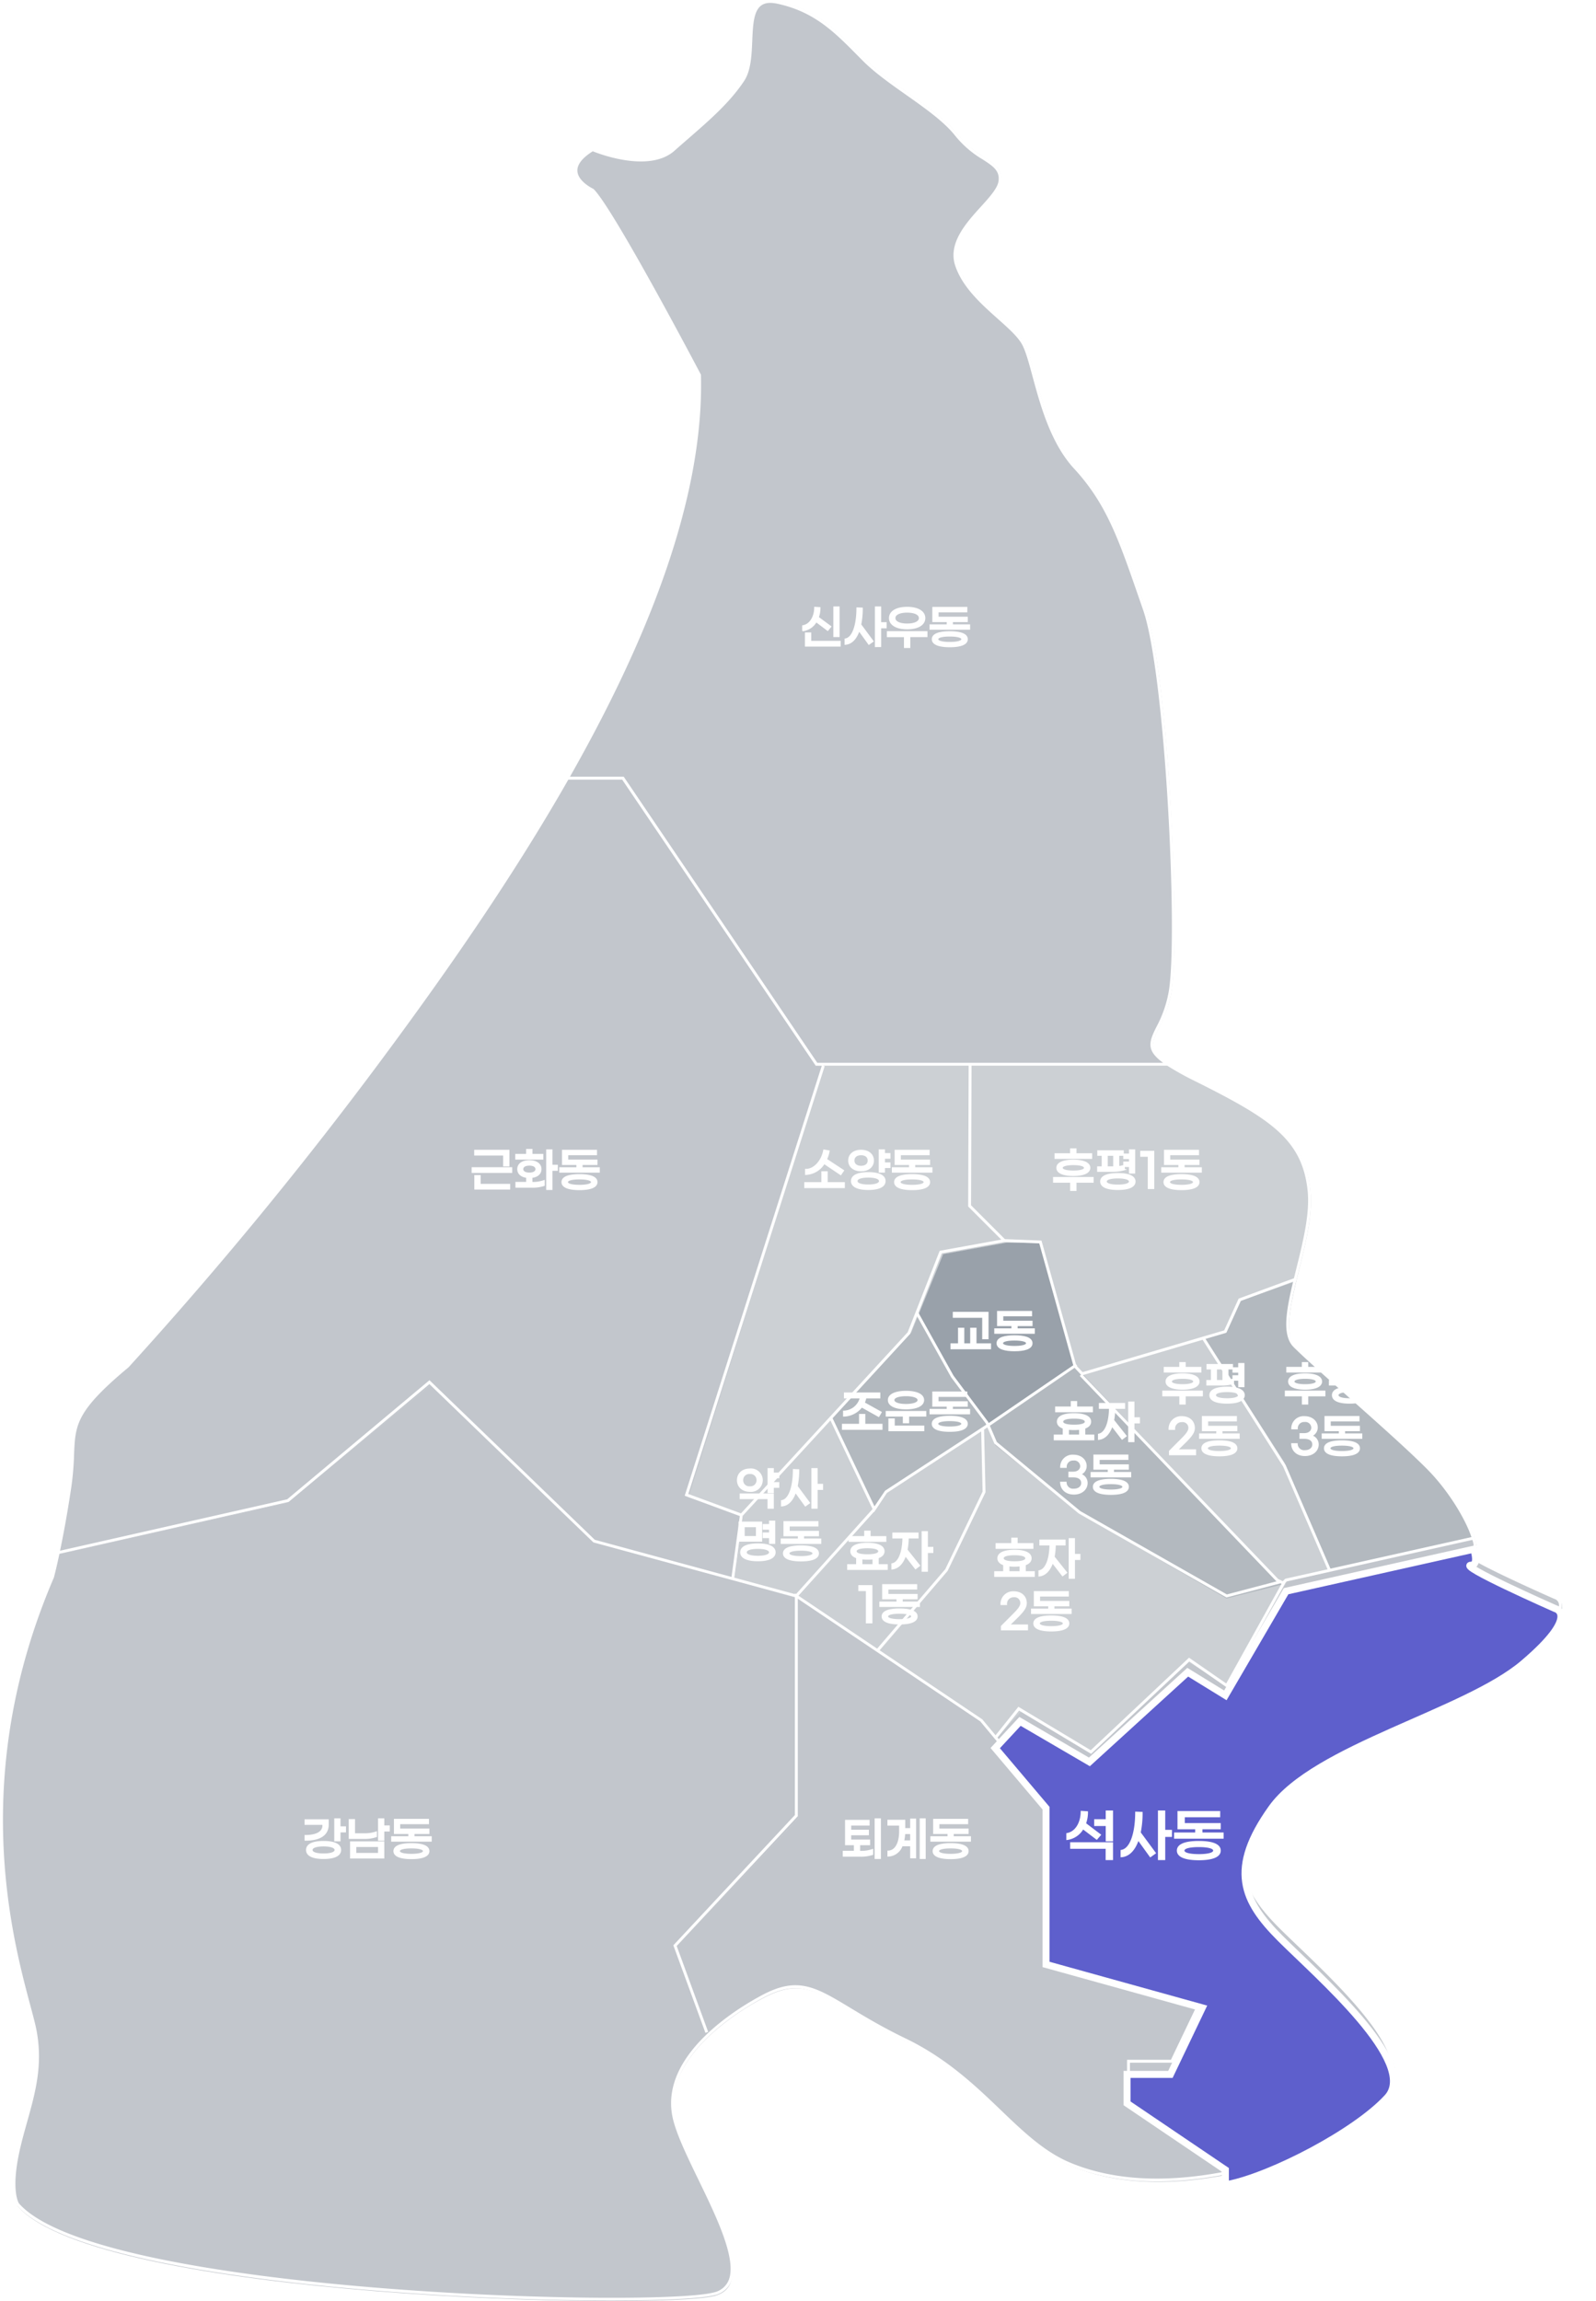 <svg xmlns="http://www.w3.org/2000/svg" xmlns:xlink="http://www.w3.org/1999/xlink" width="455.831" height="656.951" viewBox="0 0 455.831 656.951">
  <defs>
    <filter id="패스_90992" x="273.912" y="432.117" width="181.919" height="201.887" filterUnits="userSpaceOnUse">
      <feOffset dy="3" input="SourceAlpha"/>
      <feGaussianBlur stdDeviation="3" result="blur"/>
      <feFlood flood-opacity="0.161"/>
      <feComposite operator="in" in2="blur"/>
      <feComposite in="SourceGraphic"/>
    </filter>
  </defs>
  <g id="시내동지구_석사동" transform="translate(-351.334 -87.705)">
    <g id="_1" data-name="1" transform="translate(0.334 0.143)">
      <path id="패스_90964" data-name="패스 90964" d="M553.563,752.023l-9.2-25.763,34.7-36.348V627.13l-57.826-16.522L474.145,566l-41.3,33.869-65.323,14.68c-.952,4.458-1.589,6.8-1.589,6.8-28.087,65.261-7.435,116.478-4.956,129.7s-2.478,23.13-4.957,34.7,0,14.87,0,14.87c23.13,26.435,183.391,29.739,199.086,25.609S546.014,789.042,543.536,775C542.034,766.488,546.605,758.586,553.563,752.023Z" transform="translate(0 -83.183)" fill="#00142b" opacity="0.24"/>
      <path id="패스_90965" data-name="패스 90965" d="M741.956,800.26l-28.087-19V773H726.26l9.087-19-44.608-12.391V697l-18.174-21.478L619.7,640v62.782L585,739.13l9.2,25.763,0,0A72.265,72.265,0,0,1,609.782,754c14.043-7.435,18.174,1.652,40.478,12.391s31.391,28.913,47.087,35.522c15.351,6.463,32.279,5.024,44.609,2.639Z" transform="translate(-40.638 -96.052)" fill="#00142b" opacity="0.24"/>
      <path id="패스_90966" data-name="패스 90966" d="M855.334,636.433s-7.41-3.27-14.058-6.449c-6.295-3.011-11.907-5.942-9.9-5.942,1.435,0,1.571-1.8.726-4.553l-53.6,11.988-.622,1.067-16.726,28.672-10.739-6.609-28.087,25.609L702.509,668.65l-7.082,7.626,14.517,17.156v44.608l44.608,12.391-9.087,19H733.074v8.261l28.087,19v4.292c.277-.054.554-.107.826-.161,12.391-2.478,36.348-14.87,45.435-24.782s-19.826-34.7-30.565-45.435-14.87-19.826-2.478-37.174,55.348-27.261,71.869-41.3S855.334,636.433,855.334,636.433Z" transform="translate(-59.843 -92.485)" fill="#00142b" opacity="0.24"/>
      <path id="패스_90967" data-name="패스 90967" d="M551.073,561.868l38.706-123.086h-1.532L532.9,357H516.373v0C499.6,386.4,480,414.076,463.508,436.3a1133.074,1133.074,0,0,1-72.7,88.391c-19.826,16.522-14.043,18.174-16.522,34.7-1.222,8.144-2.443,14.477-3.367,18.81l65.323-14.68,41.3-33.869,47.087,44.609,39.546,11.3,2.584-18.734Z" transform="translate(-3.407 -46.834)" fill="#00142b" opacity="0.24"/>
      <path id="패스_90968" data-name="패스 90968" d="M763.768,522.913l15.795-5.545h0c2.078-8.578,4.872-18.28,4.031-25.846-1.652-14.87-10.739-20.652-32.217-31.391-3.208-1.6-5.674-2.949-7.548-4.13H686.667l.275,40.478,9.913,9.913h9.913l9.913,35.522,2.033,2.149L759.637,532Z" transform="translate(-58.32 -64.052)" fill="#00142b" opacity="0.2"/>
      <path id="패스_90969" data-name="패스 90969" d="M803.516,613.168l41.1-9.194c-1.588-5.181-6.648-13.759-13.117-20.229-9.913-9.913-31.391-28.087-38-34.7-3.246-3.246-1.907-10.481.1-18.762l-15.795,5.545-4.13,9.087-6.289,1.854,22.811,35.32Z" transform="translate(-72.358 -76.973)" fill="#00142b" opacity="0.3"/>
      <path id="패스_90970" data-name="패스 90970" d="M725.461,560.452l55.793,58.981,1.856,1.067.622-1.067,12.492-2.794-13.318-31.075L760.1,550.244l-.887.262Z" transform="translate(-65.066 -80.443)" fill="#00142b" opacity="0.2"/>
      <path id="패스_90971" data-name="패스 90971" d="M770.436,625.465l-16.372,4.093L712.76,605.6l-24.782-19.826-1.79-5.818-3.807,2.519,2.294-.831v18.174L674.76,621.3l-20.139,23.591,30.052,20.191,3.657,4.322,7.082-7.627,19.826,11.565,28.087-25.609,10.739,6.609,16.725-28.672Z" transform="translate(-52.746 -85.609)" fill="#00142b" opacity="0.2"/>
      <path id="패스_90972" data-name="패스 90972" d="M679.869,600.174V582l-2.294.831-24.967,16.517L627,629.913l22.817,15.33,20.139-23.591Z" transform="translate(-47.942 -85.965)" fill="#00142b" opacity="0.2"/>
      <path id="패스_90973" data-name="패스 90973" d="M719.406,602.13l41.3,23.956,16.372-4.093-1.5-.864L717.753,560l-24.921,16.486,1.79,5.818Z" transform="translate(-59.393 -82.139)" fill="#00142b" opacity="0.3"/>
      <path id="패스_90974" data-name="패스 90974" d="M652.608,532l9.087-22.3,18.174-3.3-9.913-9.913L669.681,456H627.706L589,579.086l15.7,4.956-.047.342,38.873-42.473Z" transform="translate(-41.334 -64.052)" fill="#00142b" opacity="0.2"/>
      <path id="패스_90975" data-name="패스 90975" d="M703.6,517h-9.913l-18.174,3.3-7.078,17.374L677.988,555l10.6,14.008,24.921-16.486Z" transform="translate(-55.148 -74.661)" fill="#00142b" opacity="0.4"/>
      <path id="패스_90976" data-name="패스 90976" d="M683.376,573.361l-10.6-14.008-9.557-17.321-2.009,4.93-9.087,9.913L638.459,571.8l12.24,25.25,3.9-4.658Z" transform="translate(-49.936 -79.014)" fill="#00142b" opacity="0.3"/>
      <path id="패스_90977" data-name="패스 90977" d="M607.409,605.616l-2.537,18.391,18.279,5.223,21.706-25.907-12.24-25.25Z" transform="translate(-44.095 -85.283)" fill="#00142b" opacity="0.2"/>
      <path id="패스_90993" data-name="패스 90993" d="M554.434,141.645C560.216,147.427,585,194.514,585,194.514c.935,36-16.128,77.3-38,115.652h16.527l55.348,81.782H719.537c-10.673-6.729-1.995-8.127.113-21.478,2.478-15.7-.826-90.043-7.435-109.043s-9.913-29.739-19.826-40.478-11.565-29.739-14.87-35.522-15.7-12.391-19-22.3,11.565-18.174,12.391-23.956-6.609-5.783-12.391-13.217-19-14.043-26.435-21.478S618.868,90.428,607.3,87.949s-4.956,14.869-9.913,22.3S585,123.471,577.564,130.08s-23.13,0-23.13,0C543.695,136.688,554.434,141.645,554.434,141.645Z" transform="translate(-34.028)" fill="#00142b" opacity="0.24"/>
    </g>
    <path id="line" d="M1275.831,1598.776a2.6,2.6,0,0,0-1.824-1.875h0c-8.371-3.694-21.543-9.81-23.8-11.607a1.475,1.475,0,0,0,1.171-.943c1.4-3.379-4.917-15.863-13.545-24.491-5.459-5.458-14.494-13.484-22.466-20.565-6.443-5.722-12.528-11.129-15.486-14.087-3.492-3.492-1.31-12.27,1-21.562,1.96-7.889,3.987-16.046,3.244-22.744-1.656-14.9-10.671-20.808-32.4-31.674a85.659,85.659,0,0,1-8.023-4.42v-.162h-.248c-5.645-3.74-4.667-5.709-2.619-9.819a34.745,34.745,0,0,0,3.686-10.743c2.566-16.256-.993-90.561-7.443-109.1l-1.208-3.482c-5.826-16.821-9.343-26.974-18.681-37.089-6.539-7.085-9.491-17.99-11.646-25.952-1.087-4.015-2.025-7.482-3.148-9.449-1.319-2.308-3.951-4.656-7-7.373-4.671-4.166-9.965-8.888-11.944-14.828-1.988-5.961,2.864-11.307,7.145-16.025,2.64-2.909,4.92-5.422,5.247-7.713.505-3.535-1.9-5.093-4.934-7.064a28.26,28.26,0,0,1-7.524-6.448c-3.232-4.156-8.834-8.106-14.252-11.927-4.371-3.082-8.89-6.269-12.183-9.563q-.866-.866-1.706-1.715c-6.7-6.755-12.479-12.588-23.25-14.9-2.311-.494-4.051-.259-5.321.725-2.423,1.874-2.605,6.114-2.8,10.6-.177,4.1-.36,8.349-2.209,11.124-4.037,6.055-9.735,11.008-15.77,16.252-1.311,1.139-2.637,2.291-3.962,3.469-7.144,6.352-22.513-.007-22.667-.072l-.2-.082-.181.111c-3.422,2.105-5.089,4.3-4.956,6.524.2,3.313,4.317,5.424,4.93,5.72,5.64,5.762,29.171,50.313,30.359,52.568.894,35.578-15.731,76.259-37.536,114.572h-.418v.734c-16.437,28.773-35.755,56.181-52.72,79.048-37.5,50.547-72.228,87.872-72.536,88.208-15.3,12.753-15.47,16.723-15.833,25.421a82.66,82.66,0,0,1-.812,9.486,252.91,252.91,0,0,1-4.92,25.474c-24.4,56.686-12.031,102.892-6.75,122.623.809,3.025,1.449,5.415,1.774,7.146,1.813,9.67-.37,17.453-2.681,25.694-.8,2.84-1.62,5.776-2.267,8.8-2.486,11.6-.032,15.043.073,15.184l.02.024c13.21,15.1,69.875,21.752,102.478,24.375,25.215,2.029,49.136,2.83,67.026,2.83,15.369,0,26.287-.591,29.744-1.5a6.758,6.758,0,0,0,4.728-3.69c2.85-6.2-2.923-18.1-8.506-29.611-3.425-7.063-6.661-13.734-7.471-18.321-2.989-16.94,18.657-29.84,25.363-33.39,9.712-5.142,14.626-2.173,24.414,3.738,4.053,2.447,9.1,5.495,15.641,8.644,11.725,5.646,19.89,13.469,27.093,20.372,6.428,6.158,12.5,11.974,19.953,15.114,12.418,5.229,27.767,6.069,45.618,2.5,12.3-2.46,36.24-14.667,45.6-24.876,8.122-8.86-12.016-28.147-25.343-40.91-2.012-1.927-3.75-3.592-5.2-5.038-10.809-10.808-14.4-19.841-2.431-36.594,6.986-9.781,23.868-17.206,40.195-24.387,12.533-5.512,24.372-10.719,31.515-16.79C1272.92,1606.565,1276.552,1601.689,1275.831,1598.776Zm-76.536-72.982c2.976,2.975,9.07,8.388,15.522,14.12,7.962,7.073,16.988,15.09,22.429,20.532,6.377,6.377,11.18,14.592,12.857,19.609l-40.273,9.007-12.783-29.543-22.9-36.05,5.936-1.75,4.133-9.09,14.959-5.512C1197.167,1515.466,1195.954,1522.451,1199.3,1525.794Zm-85.105,110.848-3.8-4.562-29.323-19.713,19.42-22.656,10.783-22.365.044-.09-.41-17.9.958-.625,2,4.661,24.062,19.906,42.223,24.008,15.431-4.061.29.149-15.8,28.447-10.626-7.356-28.067,26.417-20.667-12.4Zm1.634-141.519-17.6,3.2-9.132,23.243-47.612,51.717-15.046-5.543,38.95-122.141-.394-.125H1106.5l-.138,40.012v.172Zm.876.679,9.968.4,9.71,34.792-24.151,16.5-.125-.292-9.919-13.239-10.021-17.958,6.66-16.954Zm77.64,96.813.135.069-14.218,3.741-41.872-23.8-23.848-19.737-1.979-4.619,24.195-16.53,1.848,1.953-.363.347ZM1082.62,1566.82l-3.015,4.462-11.978-25.185,22.122-24.028.053-.057,1.969-5.012,9.721,17.412,9.871,13.161.167.39Zm-40.635,7.13,25.042-27.2,12.028,25.294-21.853,24.281-.345-.232v.234l-17.284-4.691Zm37.453-1.1.047.1,3.656-5.486,26.947-17.576.393,17.188-10.658,22.138-19.448,22.688-22.481-15.113Zm117.585,19.075-.117.026-.7.7-.408-.2-.028-.1-.12.031-.765-.382-55.746-58.205,34.184-10.076,23,36.193,12.691,29.341ZM1203.3,1481c.728,6.549-1.281,14.634-3.224,22.453-.228.915-.45,1.813-.667,2.7l-15.642,5.763-.162.059-4.118,9.06-40.449,11.922-1.6-1.691.088-.06-.4-.587L1127.3,1495.4l-10.452-.418-9.664-9.664.137-39.843-.412,0h56.324a83.331,83.331,0,0,0,8.118,4.494C1192.8,1460.69,1201.692,1466.5,1203.3,1481ZM1030.043,1248.28l0-.1-.045-.084c-1.012-1.923-24.846-47.149-30.6-52.9l-.119-.083c-.044-.021-4.344-2.045-4.522-5.055-.11-1.86,1.366-3.763,4.387-5.659,1.936.781,16.173,6.214,23.337-.154,1.323-1.177,2.647-2.326,3.955-3.464,6.077-5.282,11.817-10.269,15.915-16.417,1.978-2.966,2.166-7.327,2.347-11.546.185-4.292.36-8.345,2.48-9.984,1.067-.824,2.585-1.012,4.643-.571,10.531,2.257,16.234,8.01,22.838,14.671q.843.85,1.708,1.719c3.344,3.343,7.893,6.551,12.292,9.654,5.368,3.786,10.918,7.7,14.075,11.758a28.977,28.977,0,0,0,7.726,6.633c3.009,1.952,5,3.241,4.567,6.256-.291,2.039-2.6,4.581-5.042,7.274-4.214,4.643-9.456,10.422-7.317,16.84,2.05,6.148,7.431,10.949,12.179,15.184,2.993,2.67,5.579,4.976,6.83,7.166,1.072,1.875,2,5.3,3.07,9.255,2.177,8.046,5.16,19.063,11.837,26.3,9.22,9.988,12.715,20.081,18.505,36.8l1.208,3.482c6.424,18.469,9.966,92.5,7.408,108.7a33.527,33.527,0,0,1-3.61,10.5c-2.157,4.328-2.9,6.646,1.944,10.188h-98.774l-55.155-81.5-.123-.182H992.631C1014.4,1324.629,1030.969,1283.924,1030.043,1248.28ZM850.182,1565.989a83.3,83.3,0,0,0,.819-9.574c.353-8.448.513-12.3,15.575-24.857a1142.922,1142.922,0,0,0,72.632-88.314c17.044-22.971,36.456-50.522,52.952-79.449h15.388l55.154,81.5.122.182h1.729l-39.03,122.392-.12.376,15.735,5.8-2.369,17.38-39.043-10.6-46.951-45.3-.266-.258-40.635,34-64.881,14.677C847.9,1579.626,849.043,1573.58,850.182,1565.989ZM1135.4,1758.606c-7.313-3.079-13.331-8.845-19.7-14.949-7.249-6.945-15.464-14.817-27.306-20.519-6.507-3.134-11.534-6.17-15.573-8.608-10.055-6.071-15.1-9.119-25.226-3.76-6.83,3.615-28.875,16.774-25.789,34.263.829,4.7,4.089,11.421,7.54,18.538,5.243,10.809,11.186,23.063,8.5,28.907a5.9,5.9,0,0,1-4.188,3.237c-16.558,4.357-175.753.366-198.4-25.432-.139-.21-2.244-3.677.078-14.51.642-2.992,1.461-5.916,2.255-8.745,2.338-8.336,4.546-16.209,2.7-26.069-.33-1.762-.973-4.166-1.787-7.207-5.259-19.648-17.572-65.66,6.73-122.138.013-.046.647-2.393,1.586-6.788l65.348-14.782.1-.021,40.219-33.652,46.76,45.119.076.074,57.55,15.62v62.225l-34.713,37.193,9.163,24.989.774-.284-8.988-24.513,34.479-36.941.111-.119v-62.091l52.111,35.012,4.09,4.908h0l.021.025.3.36,0,0,13.6,16v44.715l45.2,12.328-8.749,18.3h-12.528v8.882l28,18.939-1,4.286C1161.814,1764.52,1147.238,1763.592,1135.4,1758.606Zm129.1-145.965c-7.051,5.994-18.836,11.177-31.312,16.663-16.427,7.226-33.415,14.7-40.534,24.663-12.308,17.232-8.61,26.529,2.519,37.659,1.452,1.451,3.194,3.12,5.209,5.05,12.3,11.777,32.881,31.491,25.305,39.756-9.017,9.835-33.081,22.211-45.154,24.626-.308.061-.609.111-.915.17l1.049-4.486-28.1-19.012v-7.618h12.223l9.4-19.656-45.55-12.423v-44.388l-13.9-16.357,6.162-7.7,20.585,12.351,28.035-26.385,10.825,7.495,16.7-30.051.285-.285,53.031-11.86a5.558,5.558,0,0,1,.264,3.19.676.676,0,0,1-.7.455c-.592,0-.771.255-.815.469-.1.5-.248,1.175,12.288,7.089,6.055,2.857,12.225,5.581,12.364,5.633a1.817,1.817,0,0,1,1.279,1.293C1275.391,1600.429,1274.5,1604.138,1264.5,1612.641Z" transform="translate(-478.511 -1053.502)" fill="#fff"/>
    <path id="패스_91143" data-name="패스 91143" d="M-13.449-9.75h-1.287v8.242h1.287ZM-19.91-5.785l3.3,2.483.767-.936L-19.4-6.864a7.733,7.733,0,0,0,.481-2.7l-1.287-.078c-.026,2.587-1.326,4.875-3.432,5.252v1.209A5.156,5.156,0,0,0-19.91-5.785ZM-21.561.065V-2.327h-1.3V1.209h9.711V.065ZM-.019-5.252H-1.58v-4.5H-2.867v11.1H-1.58V-4.017h1.56ZM-6.832-9.425l-1.313-.052C-8.158-4.81-9.315-.962-11.538-.611v1.3C-9.809.559-8.47-.884-7.677-3.3L-4.817.663l1.04-.741-3.5-4.732A23.169,23.169,0,0,0-6.832-9.425ZM6.09-3.718c2.977,0,4.94-1.118,4.94-2.964S9.068-9.646,6.09-9.646,1.15-8.528,1.15-6.682,3.113-3.718,6.09-3.718Zm0-4.771c2.106,0,3.6.65,3.6,1.807S8.2-4.875,6.09-4.875s-3.6-.65-3.6-1.807S3.984-8.489,6.09-8.489Zm5.551,5.8H.552v1.2H5.427V1.612H6.74V-1.5h4.9Zm7.267-1.95V-5.785H23.16v-1.04H14.814V-8.58H23.03V-9.62h-9.5v3.835h4.108v1.144h-4.9V-3.6H23.823v-1.04Zm-.637,1.963c-2.652,0-4.888.507-4.888,2.028s2.236,2.041,4.888,2.041S23.16.871,23.16-.65,20.924-2.678,18.272-2.678Zm0,3.055c-1.807,0-3.536-.26-3.536-1.027s1.729-1.014,3.536-1.014,3.536.26,3.536,1.014S20.079.377,18.272.377Z" transform="translate(604.333 270.852)" fill="#fff" stroke="#fff" stroke-width="0.5"/>
    <path id="패스_91142" data-name="패스 91142" d="M-9.048-5.369h1.3V-9.62h-9.568v1.131h8.268Zm-9,1.846H-6.955V-4.654H-18.044Zm.767,4.745h9.75V.1h-8.437v-2.5h-1.313ZM1.937-8.463H-1.17v-1.4H-2.483v1.4H-5.59v1.131H1.937ZM6.071-5.356H4.537V-9.75H3.25v11.1H4.537V-4.121H6.071ZM-1.183-2.093c1.6-.169,2.587-1,2.587-2.262,0-1.417-1.248-2.3-3.211-2.3s-3.211.884-3.211,2.3c0,1.248.975,2.08,2.548,2.249V-.455H-5.538V.689H-1.3A10.423,10.423,0,0,0,2.327.221V-.949a9.585,9.585,0,0,1-3.51.494ZM-3.8-4.355c0-.7.676-1.248,1.989-1.248S.182-5.057.182-4.355-.494-3.12-1.807-3.12-3.8-3.653-3.8-4.355Zm16.939-.286V-5.785h4.251v-1.04H9.048V-8.58h8.216V-9.62h-9.5v3.835h4.108v1.144h-4.9V-3.6H18.057v-1.04Zm-.637,1.963c-2.652,0-4.888.507-4.888,2.028s2.236,2.041,4.888,2.041S17.394.871,17.394-.65,15.158-2.678,12.506-2.678Zm0,3.055C10.7.377,8.97.117,8.97-.65S10.7-1.664,12.506-1.664s3.536.26,3.536,1.014S14.313.377,12.506.377Z" transform="translate(504.333 425.852)" fill="#fff" stroke="#fff" stroke-width="0.5"/>
    <path id="패스_91141" data-name="패스 91141" d="M-7.995-7.475V-9.75H-9.282v6.071h1.287V-6.24h1.56V-7.475Zm-3.367-.754V-9.477h-6.4v1.092h5.1v.377c0,2.015-1.963,3-5.1,3.016v1.118C-13.91-3.874-11.362-5.174-11.362-8.229ZM-12.584-3.3c-2.652,0-4.758.624-4.758,2.327s2.106,2.327,4.758,2.327S-7.826.728-7.826-.975-9.919-3.3-12.584-3.3Zm0,3.575c-1.885,0-3.393-.364-3.393-1.248s1.508-1.261,3.393-1.261,3.393.39,3.393,1.261S-10.686.273-12.584.273ZM6.071-7.735H4.511V-9.75H3.224v5.9H4.511V-6.487h1.56ZM2.418-4.875V-5.993a9.74,9.74,0,0,1-3.5.494H-3.848V-9.542h-1.3v5.161h3.991A10.124,10.124,0,0,0,2.418-4.875ZM-4.771,1.209H4.511V-3.172H-4.771Zm1.287-3.276H3.224V.117H-3.484ZM13.143-4.641V-5.785h4.251v-1.04H9.048V-8.58h8.216V-9.62h-9.5v3.835h4.108v1.144h-4.9V-3.6H18.057v-1.04Zm-.637,1.963c-2.652,0-4.888.507-4.888,2.028s2.236,2.041,4.888,2.041S17.394.871,17.394-.65,15.158-2.678,12.506-2.678Zm0,3.055C10.7.377,8.97.117,8.97-.65S10.7-1.664,12.506-1.664s3.536.26,3.536,1.014S14.313.377,12.506.377Z" transform="translate(456.333 616.852)" fill="#fff" stroke="#fff" stroke-width="0.5"/>
    <path id="패스_91140" data-name="패스 91140" d="M-8.944-9.75v11.1h1.287V-9.75ZM-13.585-.481V-2.574h2.847V-3.692h-5.4V-5.421h5.057V-6.5h-5.057V-8.2h5.252V-9.321h-6.513v6.747h2.522V-.481h-3.172V.689h4.55A10.6,10.6,0,0,0-9.867.221V-.962a10.12,10.12,0,0,1-3.64.481ZM3.926-9.75v11.1H5.135V-9.75ZM1.2-6.968H-.7V-9.347H-5.291v1.17H-1.95v1.885c0,3.432-1.274,5.681-3.341,5.746V.663A4.264,4.264,0,0,0-1.43-2.275H1.2V1.157H2.4V-9.685H1.2Zm-2.236,3.5a11.153,11.153,0,0,0,.325-2.3H1.2v2.3Zm14.183-1.17V-5.785h4.251v-1.04H9.048V-8.58h8.216V-9.62h-9.5v3.835h4.108v1.144h-4.9V-3.6H18.057v-1.04Zm-.637,1.963c-2.652,0-4.888.507-4.888,2.028s2.236,2.041,4.888,2.041S17.394.871,17.394-.65,15.158-2.678,12.506-2.678Zm0,3.055C10.7.377,8.97.117,8.97-.65S10.7-1.664,12.506-1.664s3.536.26,3.536,1.014S14.313.377,12.506.377Z" transform="translate(610.333 616.852)" fill="#fff" stroke="#fff" stroke-width="0.5"/>
    <path id="패스_91139" data-name="패스 91139" d="M-12.636-6.1-7.9-2.912l.7-1.027-4.862-3.185a9.671,9.671,0,0,0,.754-2.34L-12.636-9.7c-.572,3.068-2.782,5.525-5.187,5.525v1.222A6.356,6.356,0,0,0-12.636-6.1Zm.78,5.707V-3.5h-1.313V-.39h-4.875V.819H-6.955V-.39ZM6.071-7.579V-8.684H4.511V-9.75H3.224v6.136H4.511V-4.927h1.56V-6.019H4.511v-1.56Zm-4.719.767c0-1.664-1.326-2.821-3.419-2.821S-5.5-8.476-5.5-6.812s1.326,2.821,3.432,2.821S1.352-5.135,1.352-6.812Zm-5.564,0c0-1.1.871-1.755,2.145-1.755S.065-7.917.065-6.812-.793-5.057-2.067-5.057-4.212-5.707-4.212-6.812Zm4.2,3.562c-2.613,0-4.693.637-4.693,2.3s2.08,2.3,4.693,2.3S4.68.715,4.68-.949,2.613-3.25-.013-3.25Zm0,3.536c-1.846,0-3.315-.377-3.315-1.235S-1.859-2.184-.013-2.184,3.3-1.794,3.3-.949,1.846.286-.013.286ZM13.143-4.641V-5.785h4.251v-1.04H9.048V-8.58h8.216V-9.62h-9.5v3.835h4.108v1.144h-4.9V-3.6H18.057v-1.04Zm-.637,1.963c-2.652,0-4.888.507-4.888,2.028s2.236,2.041,4.888,2.041S17.394.871,17.394-.65,15.158-2.678,12.506-2.678Zm0,3.055C10.7.377,8.97.117,8.97-.65S10.7-1.664,12.506-1.664s3.536.26,3.536,1.014S14.313.377,12.506.377Z" transform="translate(599.333 425.852)" fill="#fff" stroke="#fff" stroke-width="0.5"/>
    <path id="패스_91138" data-name="패스 91138" d="M-10.322-8.645h-4.472v-1.378H-16.12v1.378h-4.446v1.118h10.244Zm-9.724,3.926c0,1.43,1.976,2.08,4.6,2.08s4.6-.65,4.6-2.08-1.976-2.093-4.6-2.093S-20.046-6.162-20.046-4.719Zm7.891,0c0,.689-1.4,1.014-3.289,1.014s-3.289-.325-3.289-1.014,1.417-1.027,3.289-1.027S-12.155-5.421-12.155-4.719Zm2.262,2.847H-20.982V-.728h4.875v2.34h1.313V-.728h4.9ZM.7-3.341H1.976V-9.75H.7v1.209H-.936v1.053H.7v1.222H-.936V-5.2H.7Zm-1.69-.91V-5.3a7.649,7.649,0,0,1-1.586.325V-8.411h1.287V-9.477H-8.359v1.066H-7.1V-4.9H-8.4v1.066h3.822A12.079,12.079,0,0,0-.988-4.251Zm-4.875-4.16h2.054v3.5c-.221.013-.442.013-.676.013H-5.863ZM-2.73-2.99c-2.691,0-4.8.6-4.8,2.171s2.106,2.171,4.8,2.171,4.8-.6,4.8-2.171S-.039-2.99-2.73-2.99Zm0,3.3c-1.911,0-3.419-.351-3.419-1.131S-4.641-1.95-2.73-1.95.689-1.6.689-.819-.819.312-2.73.312Zm8.788.767H7.423V-9.334H3.9v1.2H6.058Zm10.023-5.72V-5.785h4.251v-1.04H11.986V-8.58H20.2V-9.62H10.7v3.835h4.108v1.144h-4.9V-3.6H21v-1.04Zm-.637,1.963c-2.652,0-4.888.507-4.888,2.028s2.236,2.041,4.888,2.041S20.332.871,20.332-.65,18.1-2.678,15.444-2.678Zm0,3.055c-1.807,0-3.536-.26-3.536-1.027s1.729-1.014,3.536-1.014S18.98-1.4,18.98-.65,17.251.377,15.444.377Z" transform="translate(673.333 425.852)" fill="#fff" stroke="#fff" stroke-width="0.5"/>
    <path id="패스_91137" data-name="패스 91137" d="M-1.131-8.645H-5.6v-1.378H-6.929v1.378h-4.446v1.118H-1.131Zm-9.724,3.926c0,1.43,1.976,2.08,4.6,2.08s4.6-.65,4.6-2.08-1.976-2.093-4.6-2.093S-10.855-6.162-10.855-4.719Zm7.891,0c0,.689-1.4,1.014-3.289,1.014S-9.542-4.03-9.542-4.719s1.417-1.027,3.289-1.027S-2.964-5.421-2.964-4.719ZM-.7-1.872H-11.791V-.728h4.875v2.34H-5.6V-.728H-.7Zm10.6-1.469h1.274V-9.75H9.893v1.209H8.255v1.053H9.893v1.222H8.255V-5.2H9.893ZM8.2-4.251V-5.3a7.649,7.649,0,0,1-1.586.325V-8.411H7.9V-9.477H.832v1.066H2.093V-4.9H.793v1.066H4.615A12.079,12.079,0,0,0,8.2-4.251ZM3.328-8.411H5.382v3.5c-.221.013-.442.013-.676.013H3.328ZM6.461-2.99c-2.691,0-4.8.6-4.8,2.171s2.106,2.171,4.8,2.171,4.8-.6,4.8-2.171S9.152-2.99,6.461-2.99Zm0,3.3C4.55.312,3.042-.039,3.042-.819S4.55-1.95,6.461-1.95,9.88-1.6,9.88-.819,8.372.312,6.461.312Zm-12.74,16c2.184,0,3.666-1.326,3.666-3.068a2.483,2.483,0,0,0-2.132-2.457A2.445,2.445,0,0,0-2.886,8.4c0-1.638-1.391-2.977-3.536-2.977A3.282,3.282,0,0,0-9.958,8.682h1.365A2.04,2.04,0,0,1-6.422,6.589,1.938,1.938,0,0,1-4.238,8.435c0,1.079-.9,1.833-2.223,1.833H-7.605V11.4h1.144c1.573,0,2.509.689,2.509,1.859,0,1.04-.871,1.872-2.327,1.872a2.092,2.092,0,0,1-2.34-1.989H-9.971C-9.893,14.961-8.515,16.313-6.279,16.313ZM4.914,10.359V9.215H9.165V8.175H.819V6.42H9.035V5.38h-9.5V9.215H3.64v1.144h-4.9V11.4H9.828v-1.04Zm-.637,1.963c-2.652,0-4.888.507-4.888,2.028s2.236,2.041,4.888,2.041,4.888-.52,4.888-2.041S6.929,12.322,4.277,12.322Zm0,3.055c-1.807,0-3.536-.26-3.536-1.027s1.729-1.014,3.536-1.014,3.536.26,3.536,1.014S6.084,15.377,4.277,15.377Z" transform="translate(730.333 486.852)" fill="#fff" stroke="#fff" stroke-width="0.5"/>
    <path id="패스_91136" data-name="패스 91136" d="M-1.131-8.645H-5.6v-1.378H-6.929v1.378h-4.446v1.118H-1.131Zm-9.724,3.926c0,1.43,1.976,2.08,4.6,2.08s4.6-.65,4.6-2.08-1.976-2.093-4.6-2.093S-10.855-6.162-10.855-4.719Zm7.891,0c0,.689-1.4,1.014-3.289,1.014S-9.542-4.03-9.542-4.719s1.417-1.027,3.289-1.027S-2.964-5.421-2.964-4.719ZM-.7-1.872H-11.791V-.728h4.875v2.34H-5.6V-.728H-.7Zm10.6-1.469h1.274V-9.75H9.893v1.209H8.255v1.053H9.893v1.222H8.255V-5.2H9.893ZM8.2-4.251V-5.3a7.649,7.649,0,0,1-1.586.325V-8.411H7.9V-9.477H.832v1.066H2.093V-4.9H.793v1.066H4.615A12.079,12.079,0,0,0,8.2-4.251ZM3.328-8.411H5.382v3.5c-.221.013-.442.013-.676.013H3.328ZM6.461-2.99c-2.691,0-4.8.6-4.8,2.171s2.106,2.171,4.8,2.171,4.8-.6,4.8-2.171S9.152-2.99,6.461-2.99Zm0,3.3C4.55.312,3.042-.039,3.042-.819S4.55-1.95,6.461-1.95,9.88-1.6,9.88-.819,8.372.312,6.461.312ZM-9.88,16.079h7.241V14.9H-7.917l2.73-2.678c1.56-1.6,2.2-2.548,2.2-3.666,0-1.872-1.378-3.133-3.471-3.133A3.36,3.36,0,0,0-10,8.851h1.365A2.1,2.1,0,0,1-6.474,6.628,1.887,1.887,0,0,1-4.342,8.565c0,.741-.52,1.586-1.846,2.925l-3.692,3.7ZM4.9,10.359V9.215H9.152V8.175H.806V6.42H9.022V5.38h-9.5V9.215H3.627v1.144h-4.9V11.4H9.815v-1.04Zm-.637,1.963c-2.652,0-4.888.507-4.888,2.028s2.236,2.041,4.888,2.041,4.888-.52,4.888-2.041S6.916,12.322,4.264,12.322Zm0,3.055c-1.807,0-3.536-.26-3.536-1.027s1.729-1.014,3.536-1.014S7.8,13.6,7.8,14.35,6.071,15.377,4.264,15.377Z" transform="translate(695.333 486.852)" fill="#fff" stroke="#fff" stroke-width="0.5"/>
    <path id="패스_91135" data-name="패스 91135" d="M12.324-7.358V-8.476h-1.56V-9.75H9.477v6.63h1.287V-4.628h1.56V-5.746h-1.56V-7.358ZM4.173-3.471A3.115,3.115,0,0,0,7.605-6.552,3.115,3.115,0,0,0,4.173-9.633C2.067-9.633.728-8.32.728-6.552S2.067-3.471,4.173-3.471Zm0-5.083a1.958,1.958,0,0,1,2.145,2,1.958,1.958,0,0,1-2.145,2,1.962,1.962,0,0,1-2.158-2A1.962,1.962,0,0,1,4.173-8.554ZM1.508-1.391H9.464V1.352h1.3V-2.509H1.508ZM24.83-5.252H23.27v-4.5H21.983v11.1H23.27V-4.017h1.56ZM18.018-9.425l-1.313-.052c-.013,4.667-1.17,8.515-3.393,8.866v1.3C15.041.559,16.38-.884,17.173-3.3L20.033.663l1.04-.741-3.5-4.732A23.169,23.169,0,0,0,18.018-9.425ZM9.893,11.386h1.274V5.25H9.893v.975H8.073V7.343h1.82V8.63H8.073V9.748h1.82ZM7.423,5.523H1.183v5.226h6.24ZM6.149,9.644H2.444V6.615H6.149Zm.312,2.106c-2.691,0-4.8.637-4.8,2.3s2.106,2.3,4.8,2.3,4.81-.637,4.81-2.3S9.152,11.75,6.461,11.75Zm0,3.536c-1.911,0-3.432-.377-3.432-1.235s1.521-1.235,3.432-1.235,3.432.39,3.432,1.235S8.372,15.286,6.461,15.286ZM19.4,10.359V9.215h4.251V8.175H15.3V6.42h8.216V5.38h-9.5V9.215h4.108v1.144h-4.9V11.4H24.31v-1.04Zm-.637,1.963c-2.652,0-4.888.507-4.888,2.028s2.236,2.041,4.888,2.041,4.888-.52,4.888-2.041S21.411,12.322,18.759,12.322Zm0,3.055c-1.807,0-3.536-.26-3.536-1.027s1.729-1.014,3.536-1.014S22.3,13.6,22.3,14.35,20.566,15.377,18.759,15.377Z" transform="translate(561.333 516.852)" fill="#fff" stroke="#fff" stroke-width="0.5"/>
    <path id="패스_91134" data-name="패스 91134" d="M6.1-5.577l4.836,2.7.611-1.04L6.708-6.6A6.341,6.341,0,0,0,7.2-8.151H11.18V-9.334H1.287v1.183h4.55a5.13,5.13,0,0,1-4.8,4v1.2A6.683,6.683,0,0,0,6.1-5.577ZM6.89-.39V-3.211H5.6V-.39H.715V.819H11.8V-.39ZM18.759-5.018c2.691,0,4.927-.754,4.927-2.405S21.45-9.815,18.759-9.815s-4.927.754-4.927,2.392S16.068-5.018,18.759-5.018Zm0-3.757c1.937,0,3.562.455,3.562,1.352S20.7-6.058,18.759-6.058,15.2-6.513,15.2-7.423,16.822-8.775,18.759-8.775ZM13.221-4.056v1.092h4.888v1.911h1.3V-2.964h4.9V-4.056ZM15.3-1.937H13.988V1.222h9.75V.117H15.3Zm16.6-2.7V-5.785h4.251v-1.04H27.807V-8.58h8.216V-9.62h-9.5v3.835h4.108v1.144h-4.9V-3.6H36.816v-1.04Zm-.637,1.963c-2.652,0-4.888.507-4.888,2.028s2.236,2.041,4.888,2.041S36.153.871,36.153-.65,33.917-2.678,31.265-2.678Zm0,3.055c-1.807,0-3.536-.26-3.536-1.027s1.729-1.014,3.536-1.014S34.8-1.4,34.8-.65,33.072.377,31.265.377Z" transform="translate(591.333 494.852)" fill="#fff" stroke="#fff" stroke-width="0.5"/>
    <path id="패스_91133" data-name="패스 91133" d="M9.776-2.028h1.313V-9.36H1.378v1.2h8.4ZM7.644-.364V-4.823h-1.3V-.364H4.16V-4.823H2.873V-.364H.715V.819H11.8V-.364ZM19.4-4.641V-5.785h4.251v-1.04H15.3V-8.58h8.216V-9.62h-9.5v3.835h4.108v1.144h-4.9V-3.6H24.31v-1.04Zm-.637,1.963c-2.652,0-4.888.507-4.888,2.028s2.236,2.041,4.888,2.041S23.647.871,23.647-.65,21.411-2.678,18.759-2.678Zm0,3.055c-1.807,0-3.536-.26-3.536-1.027s1.729-1.014,3.536-1.014S22.3-1.4,22.3-.65,20.566.377,18.759.377Z" transform="translate(622.333 471.852)" fill="#fff" stroke="#fff" stroke-width="0.5"/>
    <path id="패스_91132" data-name="패스 91132" d="M-1.105-8.333H-5.6v-1.56H-6.929v1.56H-11.4v1.144h10.3ZM-3.276-.312V-2.47c1.027-.338,1.664-.923,1.664-1.781,0-1.547-2.015-2.184-4.641-2.184s-4.641.637-4.641,2.184c0,.858.637,1.443,1.664,1.781V-.312h-2.561V.819H-.7V-.312ZM-9.581-4.251c0-.806,1.456-1.118,3.328-1.118s3.328.312,3.328,1.118S-4.368-3.146-6.253-3.146-9.581-3.458-9.581-4.251ZM-7.943-2.2a13.715,13.715,0,0,0,1.69.1,13.771,13.771,0,0,0,1.7-.1V-.312H-7.943ZM12.324-5.252h-1.56v-4.5H9.477v11.1h1.287V-4.017h1.56ZM5.291-8.164h2.8V-9.347H1.105v1.183H3.991C3.952-4.043,2.808-.949.845-.585V.689C2.522.494,3.822-.884,4.576-3.185L7.5.6,8.515-.169,4.953-4.641A19.062,19.062,0,0,0,5.291-8.164ZM-9.88,16.079h7.241V14.9H-7.917l2.73-2.678c1.56-1.6,2.2-2.548,2.2-3.666,0-1.872-1.378-3.133-3.471-3.133A3.36,3.36,0,0,0-10,8.851h1.365A2.1,2.1,0,0,1-6.474,6.628,1.887,1.887,0,0,1-4.342,8.565c0,.741-.52,1.586-1.846,2.925l-3.692,3.7ZM4.9,10.359V9.215H9.152V8.175H.806V6.42H9.022V5.38h-9.5V9.215H3.627v1.144h-4.9V11.4H9.815v-1.04Zm-.637,1.963c-2.652,0-4.888.507-4.888,2.028s2.236,2.041,4.888,2.041,4.888-.52,4.888-2.041S6.916,12.322,4.264,12.322Zm0,3.055c-1.807,0-3.536-.26-3.536-1.027s1.729-1.014,3.536-1.014S7.8,13.6,7.8,14.35,6.071,15.377,4.264,15.377Z" transform="translate(647.333 536.852)" fill="#fff" stroke="#fff" stroke-width="0.5"/>
    <path id="패스_91131" data-name="패스 91131" d="M-1.105-8.333H-5.6v-1.56H-6.929v1.56H-11.4v1.144h10.3ZM-3.276-.312V-2.47c1.027-.338,1.664-.923,1.664-1.781,0-1.547-2.015-2.184-4.641-2.184s-4.641.637-4.641,2.184c0,.858.637,1.443,1.664,1.781V-.312h-2.561V.819H-.7V-.312ZM-9.581-4.251c0-.806,1.456-1.118,3.328-1.118s3.328.312,3.328,1.118S-4.368-3.146-6.253-3.146-9.581-3.458-9.581-4.251ZM-7.943-2.2a13.715,13.715,0,0,0,1.69.1,13.771,13.771,0,0,0,1.7-.1V-.312H-7.943ZM12.324-5.252h-1.56v-4.5H9.477v11.1h1.287V-4.017h1.56ZM5.291-8.164h2.8V-9.347H1.105v1.183H3.991C3.952-4.043,2.808-.949.845-.585V.689C2.522.494,3.822-.884,4.576-3.185L7.5.6,8.515-.169,4.953-4.641A19.062,19.062,0,0,0,5.291-8.164ZM-6.279,16.313c2.184,0,3.666-1.326,3.666-3.068a2.483,2.483,0,0,0-2.132-2.457A2.445,2.445,0,0,0-2.886,8.4c0-1.638-1.391-2.977-3.536-2.977A3.282,3.282,0,0,0-9.958,8.682h1.365A2.04,2.04,0,0,1-6.422,6.589,1.938,1.938,0,0,1-4.238,8.435c0,1.079-.9,1.833-2.223,1.833H-7.605V11.4h1.144c1.573,0,2.509.689,2.509,1.859,0,1.04-.871,1.872-2.327,1.872a2.092,2.092,0,0,1-2.34-1.989H-9.971C-9.893,14.961-8.515,16.313-6.279,16.313ZM4.914,10.359V9.215H9.165V8.175H.819V6.42H9.035V5.38h-9.5V9.215H3.64v1.144h-4.9V11.4H9.828v-1.04Zm-.637,1.963c-2.652,0-4.888.507-4.888,2.028s2.236,2.041,4.888,2.041,4.888-.52,4.888-2.041S6.929,12.322,4.277,12.322Zm0,3.055c-1.807,0-3.536-.26-3.536-1.027s1.729-1.014,3.536-1.014,3.536.26,3.536,1.014S6.084,15.377,4.277,15.377Z" transform="translate(664.333 497.852)" fill="#fff" stroke="#fff" stroke-width="0.5"/>
    <path id="패스_91130" data-name="패스 91130" d="M-1.105-8.333H-5.6v-1.56H-6.929v1.56H-11.4v1.144h10.3ZM-3.276-.312V-2.47c1.027-.338,1.664-.923,1.664-1.781,0-1.547-2.015-2.184-4.641-2.184s-4.641.637-4.641,2.184c0,.858.637,1.443,1.664,1.781V-.312h-2.561V.819H-.7V-.312ZM-9.581-4.251c0-.806,1.456-1.118,3.328-1.118s3.328.312,3.328,1.118S-4.368-3.146-6.253-3.146-9.581-3.458-9.581-4.251ZM-7.943-2.2a13.715,13.715,0,0,0,1.69.1,13.771,13.771,0,0,0,1.7-.1V-.312H-7.943ZM12.324-5.252h-1.56v-4.5H9.477v11.1h1.287V-4.017h1.56ZM5.291-8.164h2.8V-9.347H1.105v1.183H3.991C3.952-4.043,2.808-.949.845-.585V.689C2.522.494,3.822-.884,4.576-3.185L7.5.6,8.515-.169,4.953-4.641A19.062,19.062,0,0,0,5.291-8.164ZM-6.448,16.079h1.365V5.666H-8.606v1.2h2.158Zm10.023-5.72V9.215H7.826V8.175H-.52V6.42H7.7V5.38h-9.5V9.215H2.3v1.144H-2.6V11.4H8.489v-1.04Zm-.637,1.963c-2.652,0-4.888.507-4.888,2.028s2.236,2.041,4.888,2.041,4.888-.52,4.888-2.041S5.59,12.322,2.938,12.322Zm0,3.055c-1.807,0-3.536-.26-3.536-1.027s1.729-1.014,3.536-1.014,3.536.26,3.536,1.014S4.745,15.377,2.938,15.377Z" transform="translate(605.333 534.852)" fill="#fff" stroke="#fff" stroke-width="0.5"/>
    <g transform="matrix(1, 0, 0, 1, 351.33, 87.71)" filter="url(#패스_90992)">
      <path id="패스_90992-2" data-name="패스 90992" d="M855.334,636.433s-7.41-3.27-14.058-6.449c-6.295-3.011-11.907-5.942-9.9-5.942,1.435,0,1.571-1.8.726-4.553l-53.6,11.988-.622,1.067-16.726,28.672-10.739-6.609-28.087,25.609L702.509,668.65l-7.082,7.626,14.517,17.156v44.608l44.608,12.391-9.087,19H733.074v8.261l28.087,19v4.292c.277-.054.554-.107.826-.161,12.391-2.478,36.348-14.87,45.435-24.782s-19.826-34.7-30.565-45.435-14.87-19.826-2.478-37.174,55.348-27.261,71.869-41.3S855.334,636.433,855.334,636.433Z" transform="translate(-411.18 -180.19)" fill="#5e5fcc" stroke="#fff" stroke-width="2"/>
    </g>
    <path id="패스_91129" data-name="패스 91129" d="M-10.944-12v2.5h-3.3v1.44h3.3V-3.68H-9.36V-12Zm-6.768,4.816,3.936,2.992.944-1.088L-17.088-8.5a9.18,9.18,0,0,0,.576-3.28l-1.584-.1c-.032,3.12-1.552,5.856-4.1,6.32V-4.08A6.1,6.1,0,0,0-17.712-7.184ZM-21.1-1.552h10.128V1.664H-9.36V-2.928H-21.1ZM7.472-6.464H5.552V-12H3.968V1.664H5.552V-4.944h1.92ZM-.912-11.6l-1.616-.064C-2.544-5.92-3.968-1.184-6.7-.752v1.6c2.128-.16,3.776-1.936,4.752-4.912L1.568.816,2.848-.1l-4.3-5.824A28.516,28.516,0,0,0-.912-11.6ZM16.176-5.712V-7.12h5.232V-8.4H11.136v-2.16H21.248v-1.28H9.552v4.72h5.056v1.408H8.576v1.28H22.224v-1.28ZM15.392-3.3c-3.264,0-6.016.624-6.016,2.5s2.752,2.512,6.016,2.512,6.016-.64,6.016-2.512S18.656-3.3,15.392-3.3Zm0,3.76C13.168.464,11.04.144,11.04-.8c0-.928,2.128-1.248,4.352-1.248s4.352.32,4.352,1.248C19.744.144,17.616.464,15.392.464Z" transform="translate(678.333 616.852)" fill="#fff" stroke="#fff" stroke-width="0.5"/>
  </g>
</svg>
